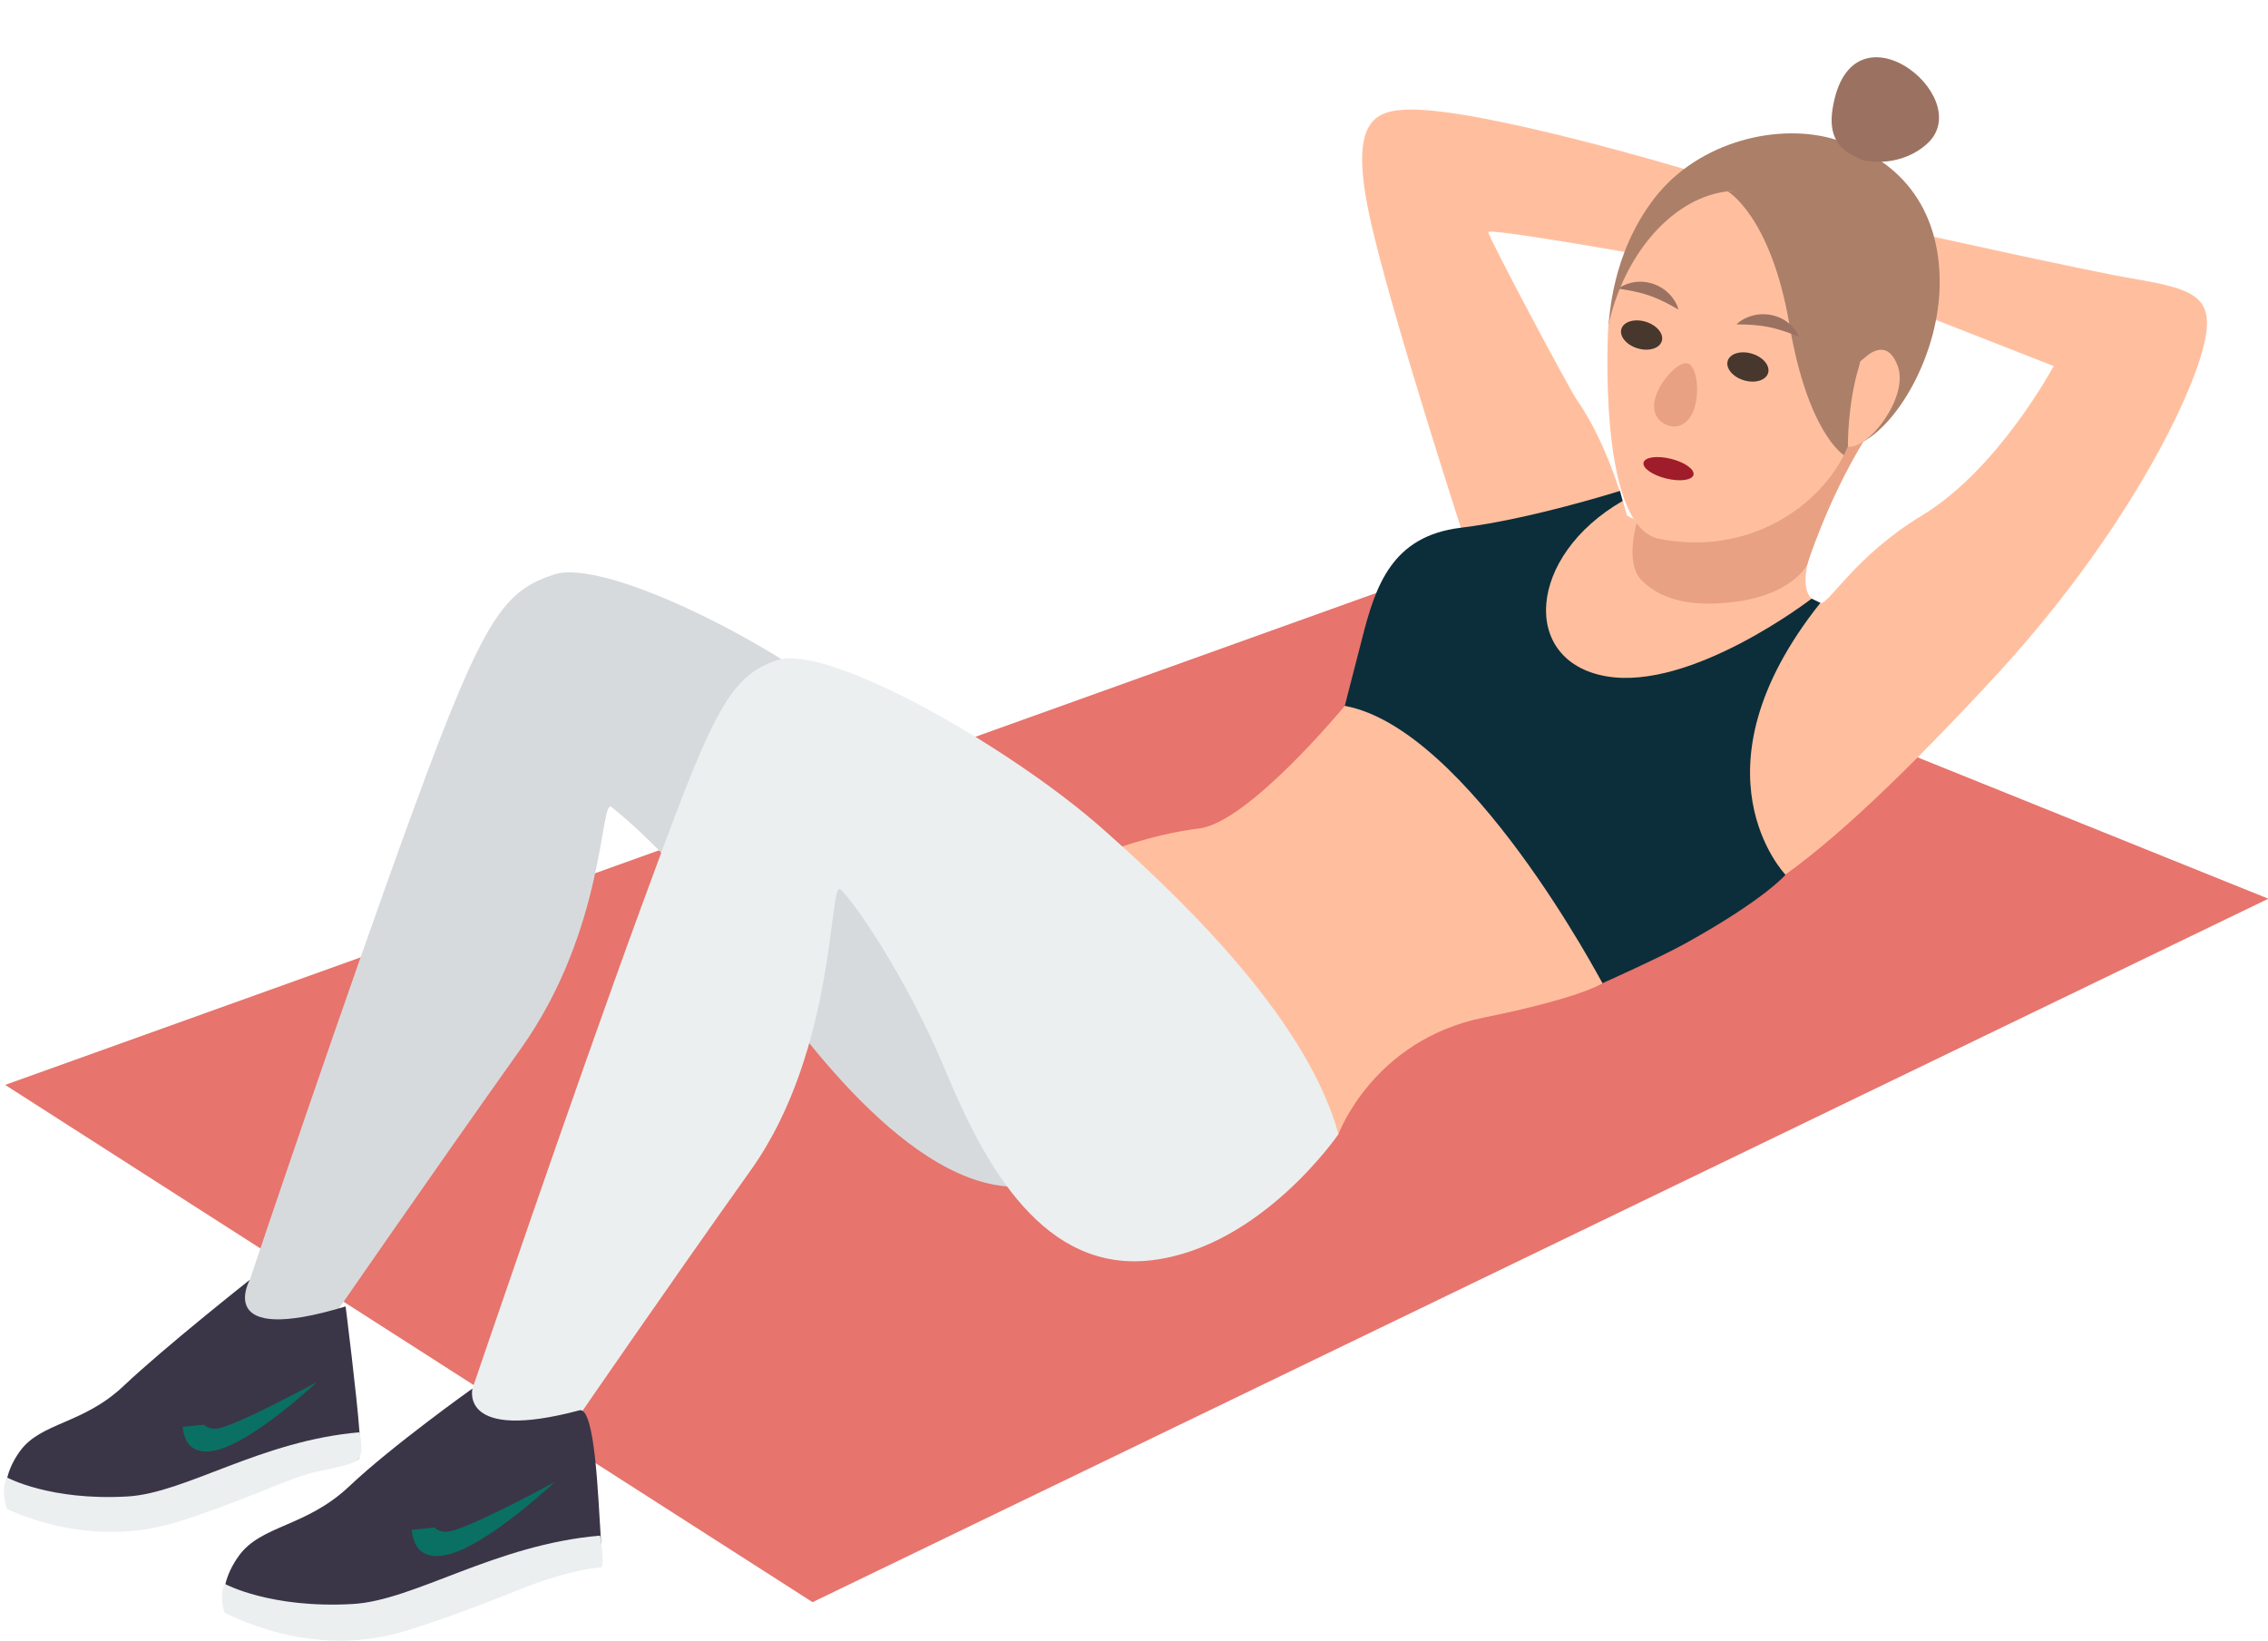 <?xml version="1.0" encoding="UTF-8"?><svg xmlns="http://www.w3.org/2000/svg" xmlns:xlink="http://www.w3.org/1999/xlink" height="166.2" preserveAspectRatio="xMidYMid meet" version="1.0" viewBox="-0.4 -5.8 229.7 166.2" width="229.7" zoomAndPan="magnify"><defs><clipPath id="a"><path d="M 0 51 L 229.328 51 L 229.328 157 L 0 157 Z M 0 51"/></clipPath><clipPath id="b"><path d="M 22 134 L 61 134 L 61 160.379 L 22 160.379 Z M 22 134"/></clipPath><clipPath id="c"><path d="M 22 149 L 61 149 L 61 160.379 L 22 160.379 Z M 22 149"/></clipPath></defs><g><g clip-path="url(#a)"><path d="M 229.336 85.227 L 81.895 156.477 L 0.121 104.086 L 146.133 51.695 L 229.336 85.227" fill="#e7746d"/></g><g><path d="M 112.215 98.855 C 112.215 98.855 114.977 112.91 103.945 114.32 C 92.918 115.727 81.199 99.996 75.32 91.402 C 68.613 81.602 62.703 76.879 61.531 75.938 C 60.355 75 61.004 88.258 52.324 100.461 C 43.641 112.664 32.609 128.633 32.609 128.633 C 20.055 132.855 24.902 123.824 24.902 123.824 C 24.902 123.824 34.543 95.102 41.582 75.898 C 48.621 56.695 50.621 54.012 55.785 52.371 C 60.945 50.727 78.898 59.598 88.281 67.883 C 97.664 76.164 109.164 87.75 112.215 98.855" fill="#d7dadd"/></g><g><path d="M 188.316 38.922 C 188.316 38.922 178.898 54.273 183.965 55.266 C 184.859 55.438 187.383 50.57 194.289 46.387 C 202.035 41.691 207.59 31.277 207.59 31.277 L 193.352 25.695 L 193.352 17.719 C 193.352 17.719 210.781 21.598 215.566 22.41 C 222.332 23.562 224.328 24.328 222.449 30.43 C 220.574 36.531 213.863 49.516 201.566 62.812 C 193.262 71.789 185.367 79.512 179.27 83.578 C 173.172 87.648 167.773 89.602 167.773 89.602 L 148.297 49.945 C 148.297 49.945 140.32 25.539 138.285 15.996 C 136.254 6.453 138.715 5.312 142.508 5.297 C 150 5.262 170.172 11.316 170.172 11.316 L 166.133 20.066 C 166.133 20.066 150.332 17.25 150.332 17.719 C 150.332 18.188 158.539 33.629 159.344 34.77 C 162.613 39.418 164.371 46.387 164.371 46.387 C 166.367 47.793 167.07 46.035 168.164 43.219 C 169.262 40.402 188.316 38.922 188.316 38.922" fill="#ffbf9f"/></g><g><path d="M 165.445 46.867 C 165.445 46.867 164.035 51.195 165.898 53.016 C 167.484 54.566 170.195 55.891 175.672 55.105 C 181.148 54.324 182.617 51.43 182.617 51.43 C 182.617 51.43 184.609 45.035 188.316 38.922 C 188.316 38.922 166.246 44.363 165.445 46.867" fill="#e8a182"/></g><g><path d="M 162.488 27.156 C 162.645 26.508 162.73 19.988 167.188 14.238 C 171.645 8.488 179.836 6.543 185.609 8.371 C 192.648 10.602 196.051 15.879 196.051 22.805 C 196.051 29.727 192.082 36.852 188.316 38.922 C 184.551 40.988 184.906 36.062 184.785 33.949 C 184.672 31.836 162.488 27.156 162.488 27.156" fill="#ac7f68"/></g><g><path d="M 191.816 31.316 C 190.941 28.867 189.453 29.598 188.605 30.301 C 182.016 36.238 188.133 15.273 176.988 13.617 C 170.453 12.648 164.336 18.859 162.488 27.156 C 162.488 27.156 161.273 47.5 167.617 48.77 C 176.625 50.57 184.117 45.555 186.754 39.445 C 188.895 39.699 192.918 34.398 191.816 31.316" fill="#ffbf9f"/></g><g><path d="M 174.574 13.582 C 174.574 13.582 178.961 16.074 180.836 27.105 C 182.715 38.133 186.355 40.305 186.355 40.305 L 186.754 39.445 C 186.754 39.445 186.684 35.238 187.887 31.277 C 188.402 29.578 191.617 11.164 174.574 13.582" fill="#ac7f68"/></g><g><path d="M 185.414 4.168 C 184.672 7.16 185.238 8.949 187.391 10.008 L 188.195 10.406 C 192.004 11.227 194.445 9.035 194.445 9.035 C 200.254 4.637 187.883 -5.781 185.414 4.168" fill="#9b7261"/></g><g><path d="M 163.668 43.922 C 163.668 43.922 154.555 46.805 147.555 47.652 C 140.555 48.496 138.91 53.543 137.555 58.863 C 136.633 62.477 135.797 65.695 135.797 65.695 C 135.797 65.695 154.047 82.055 157.332 86.746 C 160.617 91.441 161.887 93.789 161.887 93.789 C 161.887 93.789 167.676 91.207 170.281 89.762 C 178.336 85.301 180.434 82.801 180.434 82.801 C 180.434 82.801 170.355 72.355 183.965 55.266 L 183.082 54.832 C 183.082 54.832 170.926 64.219 162.254 62.695 C 153.578 61.168 154.242 50.531 163.941 44.938 L 163.668 43.922" fill="#0b2e3a"/></g><g><path d="M 135.797 65.695 C 135.797 65.695 126.086 77.477 121.078 78.105 C 116.07 78.73 111.613 80.527 111.613 80.527 C 111.613 80.527 123.109 91.559 126.555 98.598 C 129.996 105.637 135.156 109.078 135.156 109.078 C 135.156 109.078 138.633 99.547 149.863 97.27 C 159.883 95.234 161.887 93.789 161.887 93.789 C 161.887 93.789 148.328 67.996 135.797 65.695" fill="#ffbf9f"/></g><g><path d="M 135.156 109.078 C 135.156 109.078 127.414 120.422 116.383 121.828 C 105.355 123.238 99.371 112.324 95.383 102.703 C 91.395 93.082 85.879 85.223 84.707 84.281 C 83.531 83.344 84.352 100.473 75.672 112.676 C 66.988 124.879 58.188 137.695 58.188 137.695 C 45.164 144.312 47.453 134.836 47.453 134.836 C 47.453 134.836 57.484 105.32 64.523 86.121 C 71.566 66.918 73.207 62.695 78.371 61.051 C 83.531 59.41 101.84 69.82 111.223 78.105 C 120.605 86.387 132.105 97.973 135.156 109.078" fill="#eceff0"/></g><g><path d="M 24.902 123.824 C 24.902 123.824 16.23 130.684 12.117 134.578 C 8.008 138.469 3.75 138.246 1.621 141.184 C 0.918 142.156 0.531 143.07 0.336 143.859 C -0.062 145.457 0.297 146.543 0.297 146.543 C 0.297 146.543 8.398 150.934 17.625 147.863 C 26.074 145.055 28.27 143.605 31.062 143.02 C 33.852 142.434 35.543 142.363 35.906 141.992 C 36.07 141.824 36.113 140.789 36.008 139.273 C 35.77 135.781 34.605 126.523 34.605 126.523 C 21.113 130.613 24.902 123.824 24.902 123.824" fill="#3a3647"/></g><g><path d="M 0.336 143.859 C -0.398 145.059 0.297 147.012 0.297 147.012 C 0.297 147.012 8.348 151.25 17.625 148.336 C 24.336 146.227 28.91 143.848 31.699 143.262 C 34.488 142.676 35.586 142.398 35.906 141.992 C 36.523 141.215 36.008 139.273 36.008 139.273 C 25.996 140.121 18.398 145.434 12.504 145.773 C 4.668 146.223 0.336 143.859 0.336 143.859" fill="#eceff0"/></g><g><path d="M 21.383 141.113 C 19.039 141.594 18.27 140.309 18.105 138.727 L 20.297 138.5 C 20.312 138.648 20.805 138.922 21.441 138.91 C 23.109 138.863 31.699 134.18 31.699 134.18 C 31.699 134.18 25.156 140.34 21.383 141.113" fill="#0a7063"/></g><g clip-path="url(#b)"><path d="M 47.453 134.836 C 47.453 134.836 39.363 140.59 34.98 144.734 C 30.602 148.879 26.066 148.645 23.797 151.773 C 23.047 152.809 22.641 153.781 22.43 154.625 C 22.004 156.328 22.387 157.484 22.387 157.484 C 22.387 157.484 31.02 162.16 40.848 158.891 C 49.848 155.898 52.191 154.355 55.16 153.73 C 58.133 153.105 59.938 153.027 60.324 152.637 C 60.496 152.457 60.543 151.352 60.434 149.738 C 60.18 146.02 59.875 136.621 58.281 137.047 C 46.047 140.305 47.453 134.836 47.453 134.836" fill="#3a3647"/></g><g clip-path="url(#c)"><path d="M 22.367 154.625 C 21.738 155.855 22.328 157.484 22.328 157.484 C 22.328 157.484 30.906 162.469 40.789 159.359 C 47.938 157.113 52.016 155.152 54.902 154.211 C 58.266 153.117 59.887 153.031 60.434 152.961 C 60.938 152.895 60.375 149.738 60.375 149.738 C 49.707 150.641 41.613 156.301 35.332 156.664 C 26.98 157.145 22.367 154.625 22.367 154.625" fill="#eceff0"/></g><g><path d="M 44.793 151.695 C 42.293 152.211 41.477 150.84 41.301 149.156 L 43.637 148.914 C 43.652 149.074 44.176 149.363 44.852 149.348 C 46.629 149.301 55.785 144.312 55.785 144.312 C 55.785 144.312 48.812 150.871 44.793 151.695" fill="#0a7063"/></g><g><path d="M 178.672 31.98 C 178.895 31.238 178.16 30.359 177.031 30.02 C 175.902 29.68 174.805 30.008 174.578 30.754 C 174.355 31.496 175.09 32.379 176.219 32.719 C 177.352 33.059 178.449 32.727 178.672 31.98" fill="#47372d"/></g><g><path d="M 167.906 28.746 C 168.129 28.004 167.395 27.125 166.262 26.785 C 165.133 26.445 164.035 26.773 163.812 27.52 C 163.59 28.266 164.324 29.145 165.453 29.484 C 166.586 29.824 167.68 29.492 167.906 28.746" fill="#47372d"/></g><g><path d="M 181.645 27.988 C 181.594 27.895 181.531 27.781 181.441 27.668 C 181.359 27.551 181.262 27.414 181.141 27.297 C 180.91 27.027 180.59 26.781 180.227 26.562 C 180.039 26.461 179.844 26.355 179.633 26.285 C 179.426 26.199 179.203 26.156 178.984 26.102 C 178.539 26.02 178.082 26.004 177.652 26.055 C 177.223 26.117 176.824 26.223 176.496 26.383 C 176.332 26.445 176.184 26.531 176.051 26.609 C 175.922 26.684 175.816 26.758 175.73 26.824 C 175.562 26.961 175.465 27.047 175.465 27.047 C 175.465 27.047 175.578 27.059 175.773 27.059 C 175.977 27.059 176.23 27.066 176.543 27.078 C 177.164 27.102 177.945 27.172 178.707 27.32 C 179.469 27.473 180.211 27.707 180.789 27.918 C 181.086 28.031 181.332 28.121 181.504 28.188 C 181.68 28.258 181.789 28.293 181.789 28.293 C 181.789 28.293 181.742 28.18 181.645 27.988" fill="#9b7261"/></g><g><path d="M 169.32 24.871 C 169.25 24.738 169.168 24.594 169.059 24.453 C 168.859 24.152 168.57 23.859 168.234 23.59 C 168.062 23.469 167.883 23.332 167.68 23.234 C 167.488 23.117 167.273 23.043 167.066 22.957 C 166.637 22.816 166.188 22.738 165.762 22.73 C 165.332 22.734 164.93 22.785 164.594 22.902 C 164.426 22.941 164.27 23.008 164.137 23.07 C 164 23.125 163.887 23.188 163.797 23.242 C 163.617 23.355 163.516 23.43 163.516 23.43 C 163.516 23.43 163.629 23.457 163.82 23.484 C 164.016 23.508 164.266 23.555 164.57 23.609 C 165.176 23.719 165.938 23.895 166.672 24.148 C 167.402 24.402 168.105 24.738 168.652 25.031 C 168.93 25.184 169.164 25.312 169.324 25.402 C 169.492 25.496 169.598 25.547 169.598 25.547 C 169.598 25.547 169.562 25.426 169.484 25.219 C 169.445 25.117 169.391 24.996 169.32 24.871" fill="#9b7261"/></g><g><path d="M 171.234 35.449 C 171.758 33.703 171.414 31.273 170.527 31.008 C 169.641 30.742 167.785 32.691 167.262 34.434 C 166.738 36.18 167.746 37.055 168.633 37.32 C 169.52 37.59 170.711 37.191 171.234 35.449" fill="#e8a182"/></g><g><path d="M 168.34 42.664 C 169.734 43.012 170.977 42.844 171.113 42.293 C 171.246 41.742 170.227 41.016 168.832 40.672 C 167.434 40.328 166.195 40.496 166.059 41.047 C 165.922 41.598 166.945 42.32 168.34 42.664" fill="#9f1c2a"/></g></g></svg>